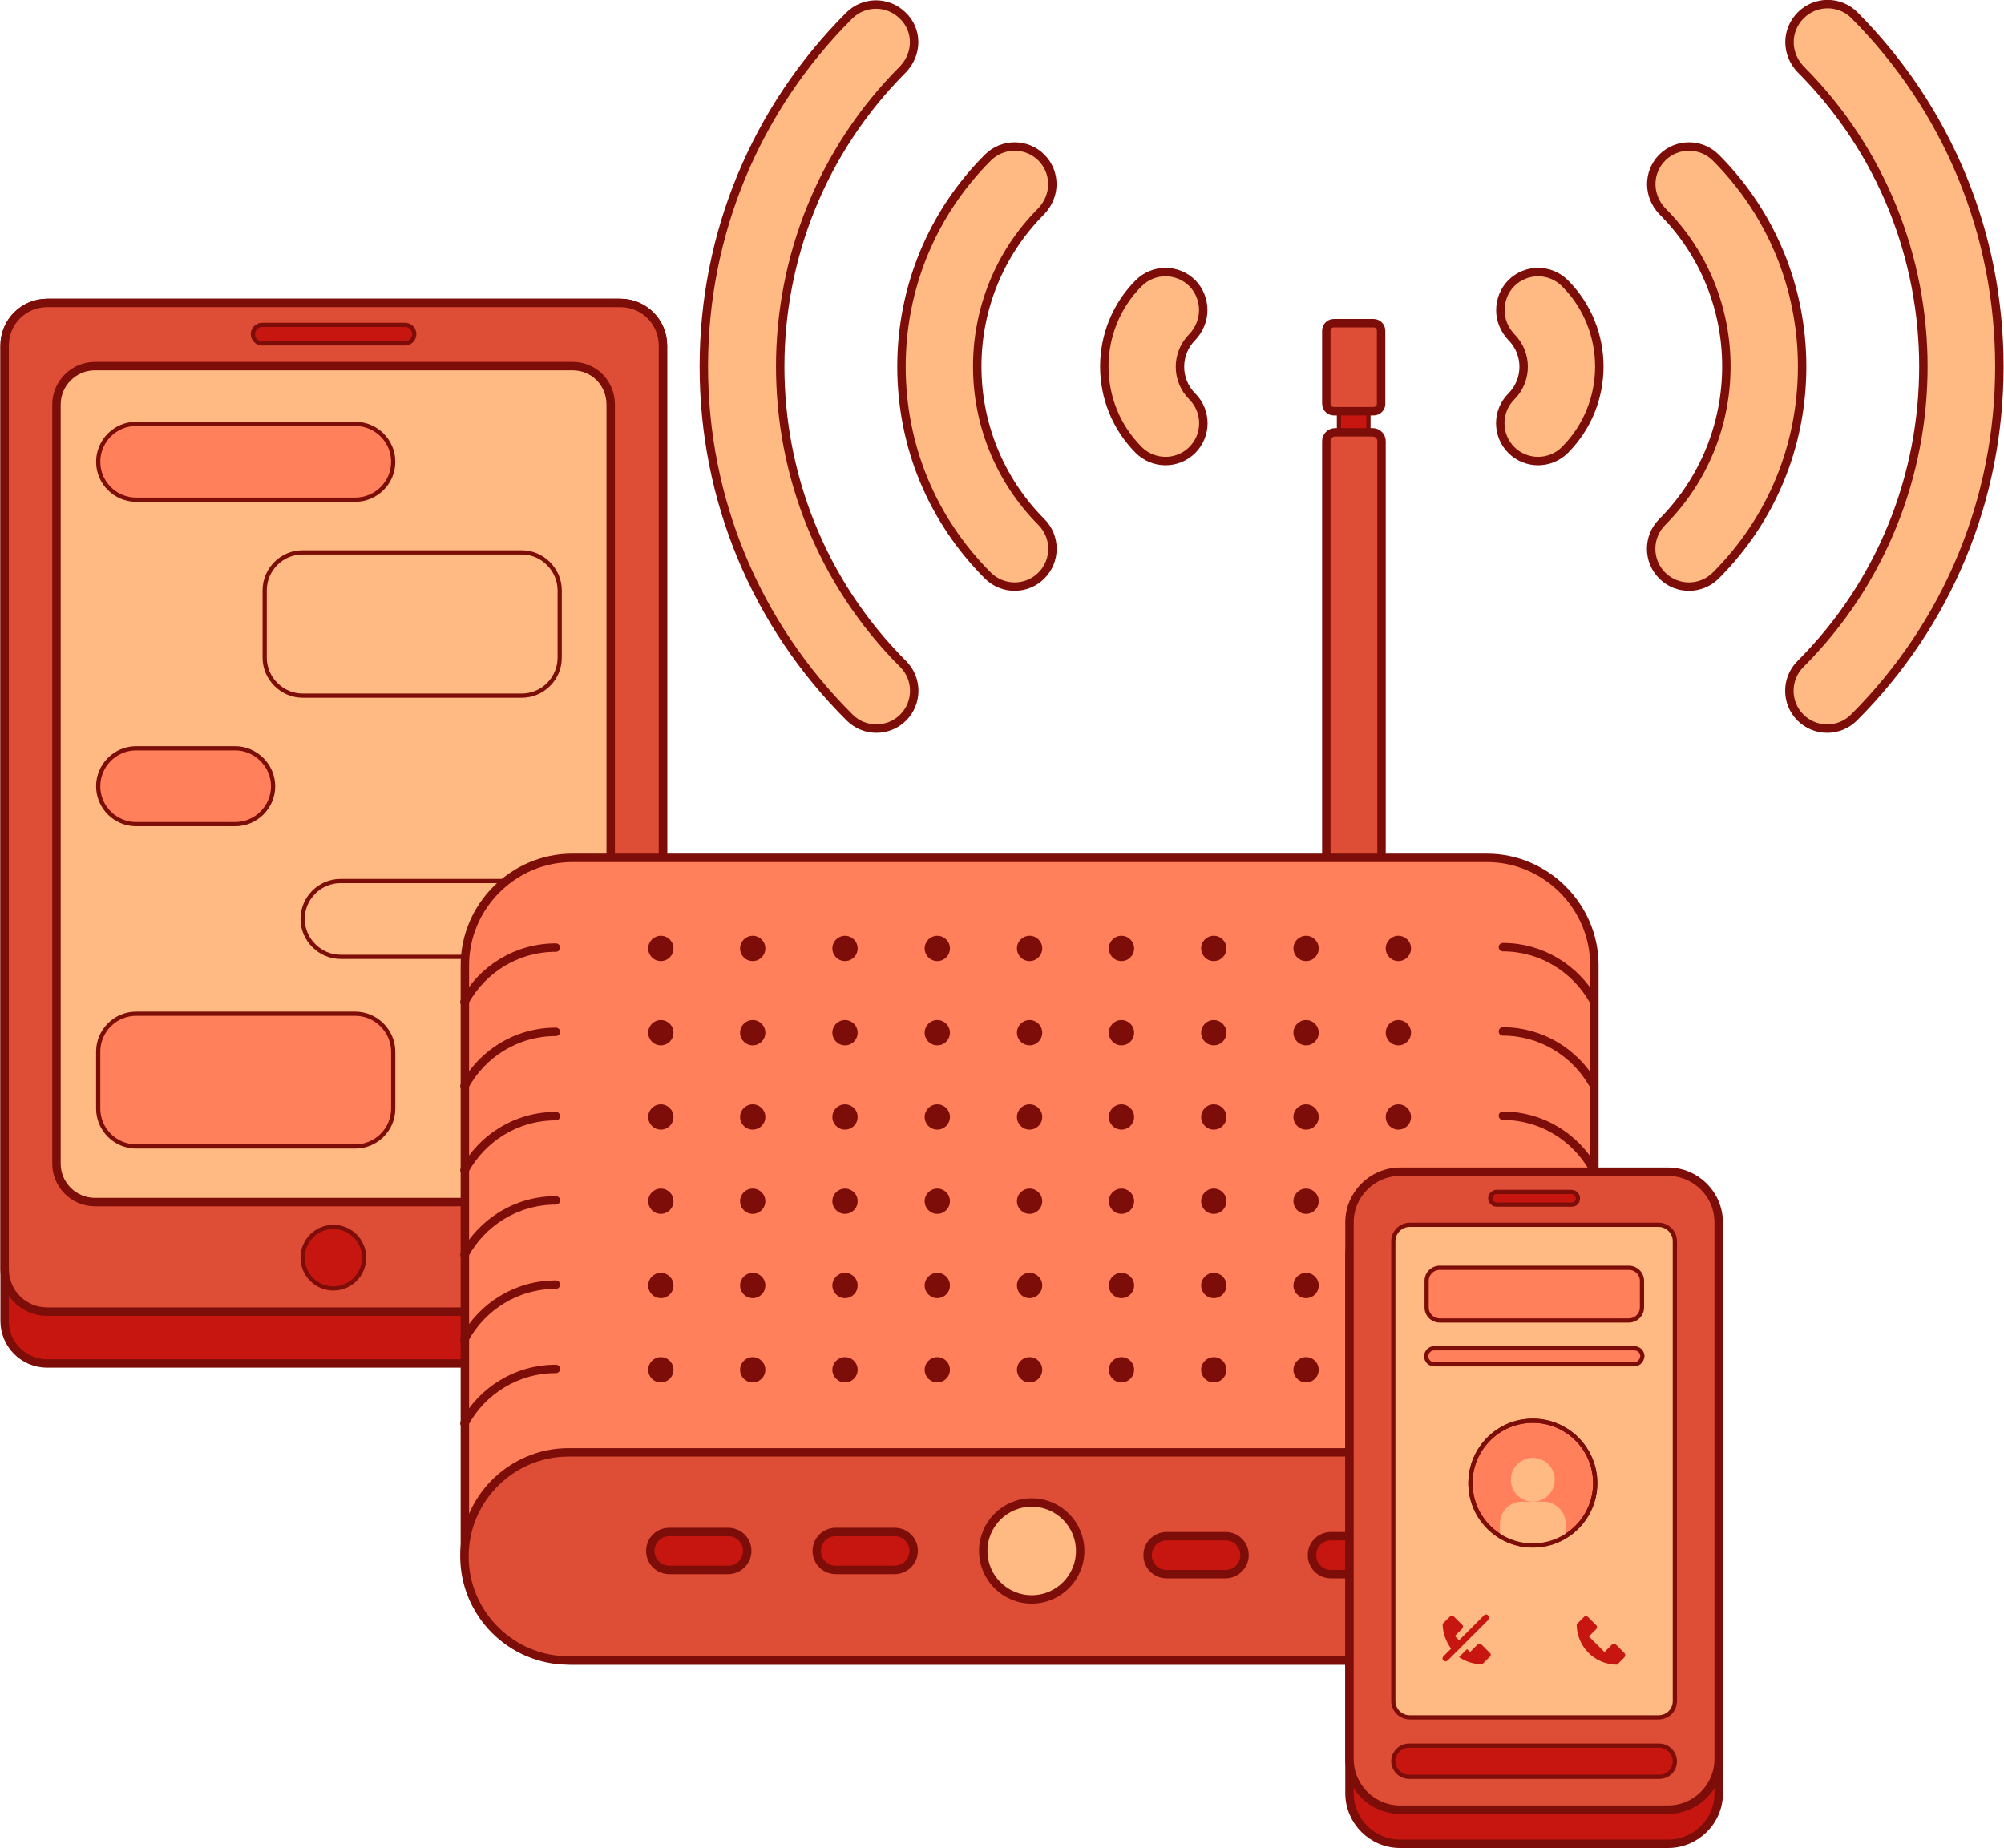 <?xml version="1.0" encoding="utf-8"?>
<!-- Generator: Adobe Illustrator 21.1.0, SVG Export Plug-In . SVG Version: 6.00 Build 0)  -->
<svg version="1.1" id="Layer_1" xmlns="http://www.w3.org/2000/svg" xmlns:xlink="http://www.w3.org/1999/xlink" x="0px" y="0px"
	 width="475.5px" height="438.6px" viewBox="0 0 475.5 438.6" style="enable-background:new 0 0 475.5 438.6;" xml:space="preserve"
	>
<style type="text/css">
	.st0{fill:#C6160F;stroke:#7D0D09;stroke-width:2;stroke-miterlimit:10;}
	.st1{fill:#DE4D36;stroke:#7D0D09;stroke-width:2;stroke-miterlimit:10;}
	.st2{fill:#FFBA83;stroke:#7D0D09;stroke-width:2;stroke-miterlimit:10;}
	.st3{fill:#C6160F;stroke:#7D0D09;stroke-miterlimit:10;}
	.st4{fill:#FF805A;stroke:#7D0D09;stroke-miterlimit:10;}
	.st5{fill:none;stroke:#7D0D09;stroke-miterlimit:10;}
	.st6{fill:#FF805A;stroke:#7D0D09;stroke-width:2;stroke-miterlimit:10;}
	.st7{fill:none;stroke:#7D0D09;stroke-width:2;stroke-linecap:round;stroke-miterlimit:10;}
	.st8{opacity:0.39;fill:none;stroke:#7D0D09;stroke-width:2;stroke-miterlimit:10;}
	.st9{fill:#7D0D09;}
	.st10{fill:#FFBA83;stroke:#7D0D09;stroke-miterlimit:10;}
	.st11{fill:#C6160F;}
	.st12{fill:#FFBA83;}
</style>
<g>
	<path class="st0" d="M157.3,82v231.5c0,5.6-4.5,10.1-10.1,10.1h-136c-5.6,0-10.1-4.5-10.1-10.1V82c0-5.6,4.5-10.1,10.1-10.1h136
		C152.7,71.9,157.3,76.4,157.3,82z"/>
	<path class="st1" d="M157.3,82v219.2c0,5.6-4.5,10.1-10.1,10.1h-136c-5.6,0-10.1-4.5-10.1-10.1V82c0-5.6,4.5-10.1,10.1-10.1h136
		C152.8,71.9,157.3,76.4,157.3,82z"/>
	<path class="st2" d="M144.9,96v180.2c0,5-4.1,9.1-9.1,9.1H22.5c-5,0-9.1-4.1-9.1-9.1V96c0-5,4.1-9.1,9.1-9.1h113.4
		C140.9,86.9,144.9,90.9,144.9,96z"/>
	<path class="st3" d="M98.3,79.3L98.3,79.3c0,1.2-1,2.2-2.2,2.2H62.2c-1.2,0-2.2-1-2.2-2.2v0c0-1.2,1-2.2,2.2-2.2h33.9
		C97.3,77.1,98.3,78.1,98.3,79.3z"/>
	<circle class="st3" cx="79.1" cy="298.5" r="7.3"/>
	<path class="st4" d="M84.3,118.6h-52c-4.9,0-9-4-9-9v0c0-4.9,4-9,9-9h52c4.9,0,9,4,9,9v0C93.3,114.6,89.2,118.6,84.3,118.6z"/>
	<path class="st4" d="M84.3,272.1h-52c-4.9,0-9-4-9-9v-13.5c0-4.9,4-9,9-9h52c4.9,0,9,4.1,9,9v13.5
		C93.3,268.1,89.2,272.1,84.3,272.1z"/>
	<path class="st4" d="M55.8,195.6H32.3c-4.9,0-9-4-9-9v0c0-4.9,4-9,9-9h23.5c4.9,0,9,4.1,9,9v0C64.8,191.6,60.7,195.6,55.8,195.6z"
		/>
	<path class="st5" d="M123.8,165.1h-52c-4.9,0-9-4.1-9-9v-16c0-4.9,4-9,9-9h52c4.9,0,9,4.1,9,9v16
		C132.8,161.1,128.7,165.1,123.8,165.1z"/>
	<path class="st5" d="M123.8,227.1h-43c-4.9,0-9-4.1-9-9v0c0-4.9,4-9,9-9h43c4.9,0,9,4.1,9,9v0C132.8,223.1,128.7,227.1,123.8,227.1
		z"/>
	<g>
		<rect x="317.7" y="89.6" class="st3" width="7" height="18"/>
		<path class="st1" d="M327.7,218.6h-13V104.7c0-1.1,0.9-2.1,2.1-2.1h8.9c1.1,0,2.1,0.9,2.1,2.1V218.6z"/>
		<path class="st1" d="M325.9,97.6h-9.4c-1,0-1.8-0.8-1.8-1.8V78.5c0-1,0.8-1.8,1.8-1.8h9.4c1,0,1.8,0.8,1.8,1.8v17.4
			C327.7,96.8,326.9,97.6,325.9,97.6z"/>
	</g>
	<g>
		<path class="st2" d="M216.9,10c0,2.3-0.9,4.6-2.6,6.4c-38.9,38.9-38.9,102.3,0,141.2c3.5,3.5,3.5,9.2,0,12.7
			c-3.5,3.5-9.2,3.5-12.7,0C179.3,148.1,167,118.5,167,87s12.3-61.1,34.5-83.3c3.5-3.5,9.2-3.5,12.7,0C216,5.4,216.9,7.7,216.9,10z"
			/>
		<path class="st2" d="M249.7,43.7c0,2.3-0.9,4.6-2.6,6.4c-20.3,20.3-20.3,53.4,0,73.8c3.5,3.5,3.5,9.2,0,12.7
			c-3.5,3.5-9.2,3.5-12.7,0c-13.3-13.3-20.5-30.9-20.5-49.6s7.3-36.4,20.5-49.6c3.5-3.5,9.2-3.5,12.7,0
			C248.8,39.1,249.7,41.4,249.7,43.7z"/>
		<path class="st2" d="M285.5,73.6c0,2.3-0.9,4.6-2.6,6.4c-3.9,3.9-3.9,10.2,0,14.1c3.5,3.5,3.5,9.2,0,12.7c-3.5,3.5-9.2,3.5-12.7,0
			c-10.9-10.9-10.9-28.7,0-39.6c3.5-3.5,9.2-3.5,12.7,0C284.6,68.9,285.5,71.3,285.5,73.6z"/>
	</g>
	<g>
		<path class="st2" d="M424.6,10c0,2.3,0.9,4.6,2.6,6.4c38.9,38.9,38.9,102.3,0,141.2c-3.5,3.5-3.5,9.2,0,12.7
			c3.5,3.5,9.2,3.5,12.7,0c22.3-22.3,34.5-51.9,34.5-83.3S462.2,25.9,440,3.6c-3.5-3.5-9.2-3.5-12.7,0C425.5,5.4,424.6,7.7,424.6,10
			z"/>
		<path class="st2" d="M391.8,43.7c0,2.3,0.9,4.6,2.6,6.4c20.3,20.3,20.3,53.4,0,73.8c-3.5,3.5-3.5,9.2,0,12.7
			c3.5,3.5,9.2,3.5,12.7,0c13.3-13.3,20.5-30.9,20.5-49.6s-7.3-36.4-20.5-49.6c-3.5-3.5-9.2-3.5-12.7,0
			C392.7,39.1,391.8,41.4,391.8,43.7z"/>
		<path class="st2" d="M356,73.6c0,2.3,0.9,4.6,2.6,6.4c3.9,3.9,3.9,10.2,0,14.1c-3.5,3.5-3.5,9.2,0,12.7c3.5,3.5,9.2,3.5,12.7,0
			c10.9-10.9,10.9-28.7,0-39.6c-3.5-3.5-9.2-3.5-12.7,0C356.9,68.9,356,71.3,356,73.6z"/>
	</g>
	<g>
		<path class="st6" d="M352.8,394.1h-217c-14,0-25.5-11.5-25.5-25.5V229.1c0-14,11.5-25.5,25.5-25.5h217c14,0,25.5,11.5,25.5,25.5
			v139.5C378.3,382.7,366.8,394.1,352.8,394.1z"/>
		<path class="st1" d="M353.6,394.1H134.9c-13.6,0-24.7-11.1-24.7-24.7v0c0-13.6,11.1-24.7,24.7-24.7h218.7
			c13.6,0,24.7,11.1,24.7,24.7v0C378.3,383,367.2,394.1,353.6,394.1z"/>
		<path class="st7" d="M110.2,337.8c4.2-7.7,12.3-12.9,21.7-12.9"/>
		<path class="st7" d="M356.6,324.8c9.1,0,17.1,5,21.4,12.5"/>
		<path class="st7" d="M110.2,317.8c4.2-7.7,12.3-12.9,21.7-12.9"/>
		<path class="st7" d="M356.6,304.8c9.1,0,17.1,5,21.4,12.5"/>
		<path class="st7" d="M110.2,297.8c4.2-7.7,12.3-12.9,21.7-12.9"/>
		<path class="st7" d="M356.6,284.8c9.1,0,17.1,5,21.4,12.5"/>
		<path class="st7" d="M110.2,277.8c4.2-7.7,12.3-12.9,21.7-12.9"/>
		<path class="st7" d="M356.6,264.8c9.1,0,17.1,5,21.4,12.5"/>
		<path class="st7" d="M110.2,257.8c4.2-7.7,12.3-12.9,21.7-12.9"/>
		<path class="st7" d="M356.6,244.8c9.1,0,17.1,5,21.4,12.5"/>
		<path class="st7" d="M110.2,237.8c4.2-7.7,12.3-12.9,21.7-12.9"/>
		<path class="st7" d="M356.6,224.8c9.1,0,17.1,5,21.4,12.5"/>
		<circle class="st2" cx="244.8" cy="368.1" r="11.5"/>
		<path class="st8" d="M131.3,326.3"/>
		<g>
			<path class="st0" d="M290.8,373.6h-14c-2.5,0-4.5-2-4.5-4.5l0,0c0-2.5,2-4.5,4.5-4.5h14c2.5,0,4.5,2,4.5,4.5l0,0
				C295.3,371.6,293.2,373.6,290.8,373.6z"/>
			<path class="st0" d="M329.8,373.6h-14c-2.5,0-4.5-2-4.5-4.5l0,0c0-2.5,2-4.5,4.5-4.5h14c2.5,0,4.5,2,4.5,4.5l0,0
				C334.3,371.6,332.2,373.6,329.8,373.6z"/>
		</g>
		<path class="st0" d="M172.8,372.6h-14c-2.5,0-4.5-2-4.5-4.5l0,0c0-2.5,2-4.5,4.5-4.5h14c2.5,0,4.5,2,4.5,4.5l0,0
			C177.3,370.6,175.2,372.6,172.8,372.6z"/>
		<path class="st0" d="M212.3,372.6h-14c-2.5,0-4.5-2-4.5-4.5l0,0c0-2.5,2-4.5,4.5-4.5h14c2.5,0,4.5,2,4.5,4.5l0,0
			C216.8,370.6,214.7,372.6,212.3,372.6z"/>
	</g>
	<circle class="st9" cx="156.8" cy="225.1" r="3"/>
	<circle class="st9" cx="178.6" cy="225.1" r="3"/>
	<circle class="st9" cx="200.5" cy="225.1" r="3"/>
	<circle class="st9" cx="222.4" cy="225.1" r="3"/>
	<circle class="st9" cx="244.3" cy="225.1" r="3"/>
	<circle class="st9" cx="266.1" cy="225.1" r="3"/>
	<circle class="st9" cx="288" cy="225.1" r="3"/>
	<circle class="st9" cx="309.9" cy="225.1" r="3"/>
	<circle class="st9" cx="331.8" cy="225.1" r="3"/>
	<circle class="st9" cx="156.8" cy="245.1" r="3"/>
	<circle class="st9" cx="178.6" cy="245.1" r="3"/>
	<circle class="st9" cx="200.5" cy="245.1" r="3"/>
	<circle class="st9" cx="222.4" cy="245.1" r="3"/>
	<circle class="st9" cx="244.3" cy="245.1" r="3"/>
	<circle class="st9" cx="266.1" cy="245.1" r="3"/>
	<circle class="st9" cx="288" cy="245.1" r="3"/>
	<circle class="st9" cx="309.9" cy="245.1" r="3"/>
	<circle class="st9" cx="331.8" cy="245.1" r="3"/>
	<circle class="st9" cx="156.8" cy="265.1" r="3"/>
	<circle class="st9" cx="178.6" cy="265.1" r="3"/>
	<circle class="st9" cx="200.5" cy="265.1" r="3"/>
	<circle class="st9" cx="222.4" cy="265.1" r="3"/>
	<circle class="st9" cx="244.3" cy="265.1" r="3"/>
	<circle class="st9" cx="266.1" cy="265.1" r="3"/>
	<circle class="st9" cx="288" cy="265.1" r="3"/>
	<circle class="st9" cx="309.9" cy="265.1" r="3"/>
	<circle class="st9" cx="331.8" cy="265.1" r="3"/>
	<circle class="st9" cx="156.8" cy="285.1" r="3"/>
	<circle class="st9" cx="178.6" cy="285.1" r="3"/>
	<circle class="st9" cx="200.5" cy="285.1" r="3"/>
	<circle class="st9" cx="222.4" cy="285.1" r="3"/>
	<circle class="st9" cx="244.3" cy="285.1" r="3"/>
	<circle class="st9" cx="266.1" cy="285.1" r="3"/>
	<circle class="st9" cx="288" cy="285.1" r="3"/>
	<circle class="st9" cx="309.9" cy="285.1" r="3"/>
	<circle class="st9" cx="331.8" cy="285.1" r="3"/>
	<circle class="st9" cx="156.8" cy="305.1" r="3"/>
	<circle class="st9" cx="178.6" cy="305.1" r="3"/>
	<circle class="st9" cx="200.5" cy="305.1" r="3"/>
	<circle class="st9" cx="222.4" cy="305.1" r="3"/>
	<circle class="st9" cx="244.3" cy="305.1" r="3"/>
	<circle class="st9" cx="266.1" cy="305.1" r="3"/>
	<circle class="st9" cx="288" cy="305.1" r="3"/>
	<circle class="st9" cx="309.9" cy="305.1" r="3"/>
	<circle class="st9" cx="331.8" cy="305.1" r="3"/>
	<circle class="st9" cx="156.8" cy="325.1" r="3"/>
	<circle class="st9" cx="178.6" cy="325.1" r="3"/>
	<circle class="st9" cx="200.5" cy="325.1" r="3"/>
	<circle class="st9" cx="222.4" cy="325.1" r="3"/>
	<circle class="st9" cx="244.3" cy="325.1" r="3"/>
	<circle class="st9" cx="266.1" cy="325.1" r="3"/>
	<circle class="st9" cx="288" cy="325.1" r="3"/>
	<circle class="st9" cx="309.9" cy="325.1" r="3"/>
	<circle class="st9" cx="331.8" cy="325.1" r="3"/>
	<path class="st0" d="M395.8,437.6h-63.6c-6.6,0-12-5.4-12-12V298.3c0-6.6,5.4-12,12-12h63.6c6.6,0,12,5.4,12,12v127.4
		C407.8,432.2,402.4,437.6,395.8,437.6z"/>
	<path class="st1" d="M395.8,429.5h-63.6c-6.6,0-12-5.4-12-12V290.1c0-6.6,5.4-12,12-12h63.6c6.6,0,12,5.4,12,12v127.4
		C407.8,424.1,402.4,429.5,395.8,429.5z"/>
	<path class="st10" d="M393.5,407.6h-59c-2.1,0-3.9-1.7-3.9-3.9V294.6c0-2.1,1.7-3.9,3.9-3.9h59c2.1,0,3.9,1.7,3.9,3.9v109.1
		C397.4,405.9,395.7,407.6,393.5,407.6z"/>
	<path class="st3" d="M372.9,285.9h-17.8c-0.8,0-1.5-0.7-1.5-1.5l0,0c0-0.8,0.7-1.5,1.5-1.5h17.8c0.8,0,1.5,0.7,1.5,1.5l0,0
		C374.4,285.3,373.8,285.9,372.9,285.9z"/>
	<path class="st3" d="M393.7,421.7h-59.4c-2,0-3.7-1.7-3.7-3.7l0,0c0-2,1.7-3.7,3.7-3.7h59.4c2,0,3.7,1.7,3.7,3.7l0,0
		C397.4,420.1,395.8,421.7,393.7,421.7z"/>
	<path class="st4" d="M386.5,313.4h-44.9c-1.7,0-3.1-1.4-3.1-3.1v-6.3c0-1.7,1.4-3.1,3.1-3.1h44.9c1.7,0,3.1,1.4,3.1,3.1v6.3
		C389.6,312,388.2,313.4,386.5,313.4z"/>
	<path class="st4" d="M387.8,323.8h-47.5c-1,0-1.9-0.8-1.9-1.9l0,0c0-1,0.8-1.9,1.9-1.9h47.5c1,0,1.9,0.8,1.9,1.9l0,0
		C389.6,322.9,388.8,323.8,387.8,323.8z"/>
	<g transform="translate(0, 0)">
		<path class="st11" d="M385.4,392.3l-1.9-1.9c-0.3-0.3-0.8-0.3-1.1,0l-1.7,1.7l-3.7-3.7l1.7-1.7c0.3-0.3,0.3-0.8,0-1l-1.9-1.9
			c-0.3-0.3-0.8-0.3-1,0l-1.7,1.7l0,0c0,5.3,4.3,9.6,9.6,9.6l1.7-1.7C385.7,393,385.7,392.6,385.4,392.3z"/>
	</g>
	<g transform="translate(0, 0)">
		<path class="st11" d="M353.1,383.4c-0.3-0.3-0.8-0.3-1,0l-5.9,5.9l-1-1l1.7-1.7c0.3-0.3,0.3-0.8,0-1l-1.9-1.9
			c-0.3-0.3-0.8-0.3-1,0l-1.7,1.7l0,0c0,2.2,0.8,4.2,2,5.9l-1.8,1.8c-0.3,0.3-0.3,0.8,0,1c0.1,0.1,0.3,0.2,0.5,0.2
			c0.2,0,0.4-0.1,0.5-0.2l9.6-9.6C353.3,384.1,353.3,383.6,353.1,383.4z"/>
		<path class="st11" d="M353.5,392.3l-1.9-1.9c-0.3-0.3-0.8-0.3-1.1,0l-1.7,1.7l-0.7-0.7l-1.9,1.9c1.6,1.1,3.5,1.7,5.5,1.7l1.7-1.7
			C353.8,393,353.8,392.6,353.5,392.3z"/>
	</g>
	<circle class="st4" cx="363.7" cy="352" r="14.8"/>
	<circle class="st12" cx="363.7" cy="351.2" r="5.2"/>
	<path class="st12" d="M366.3,356.4h-5.2c-2.9,0-5.2,2.3-5.2,5.2v3c2.3,1.4,4.9,2.2,7.8,2.2s5.5-0.8,7.8-2.2v-3
		C371.5,358.8,369.1,356.4,366.3,356.4z"/>
	<circle class="st5" cx="363.7" cy="352" r="14.8"/>
</g>
</svg>
